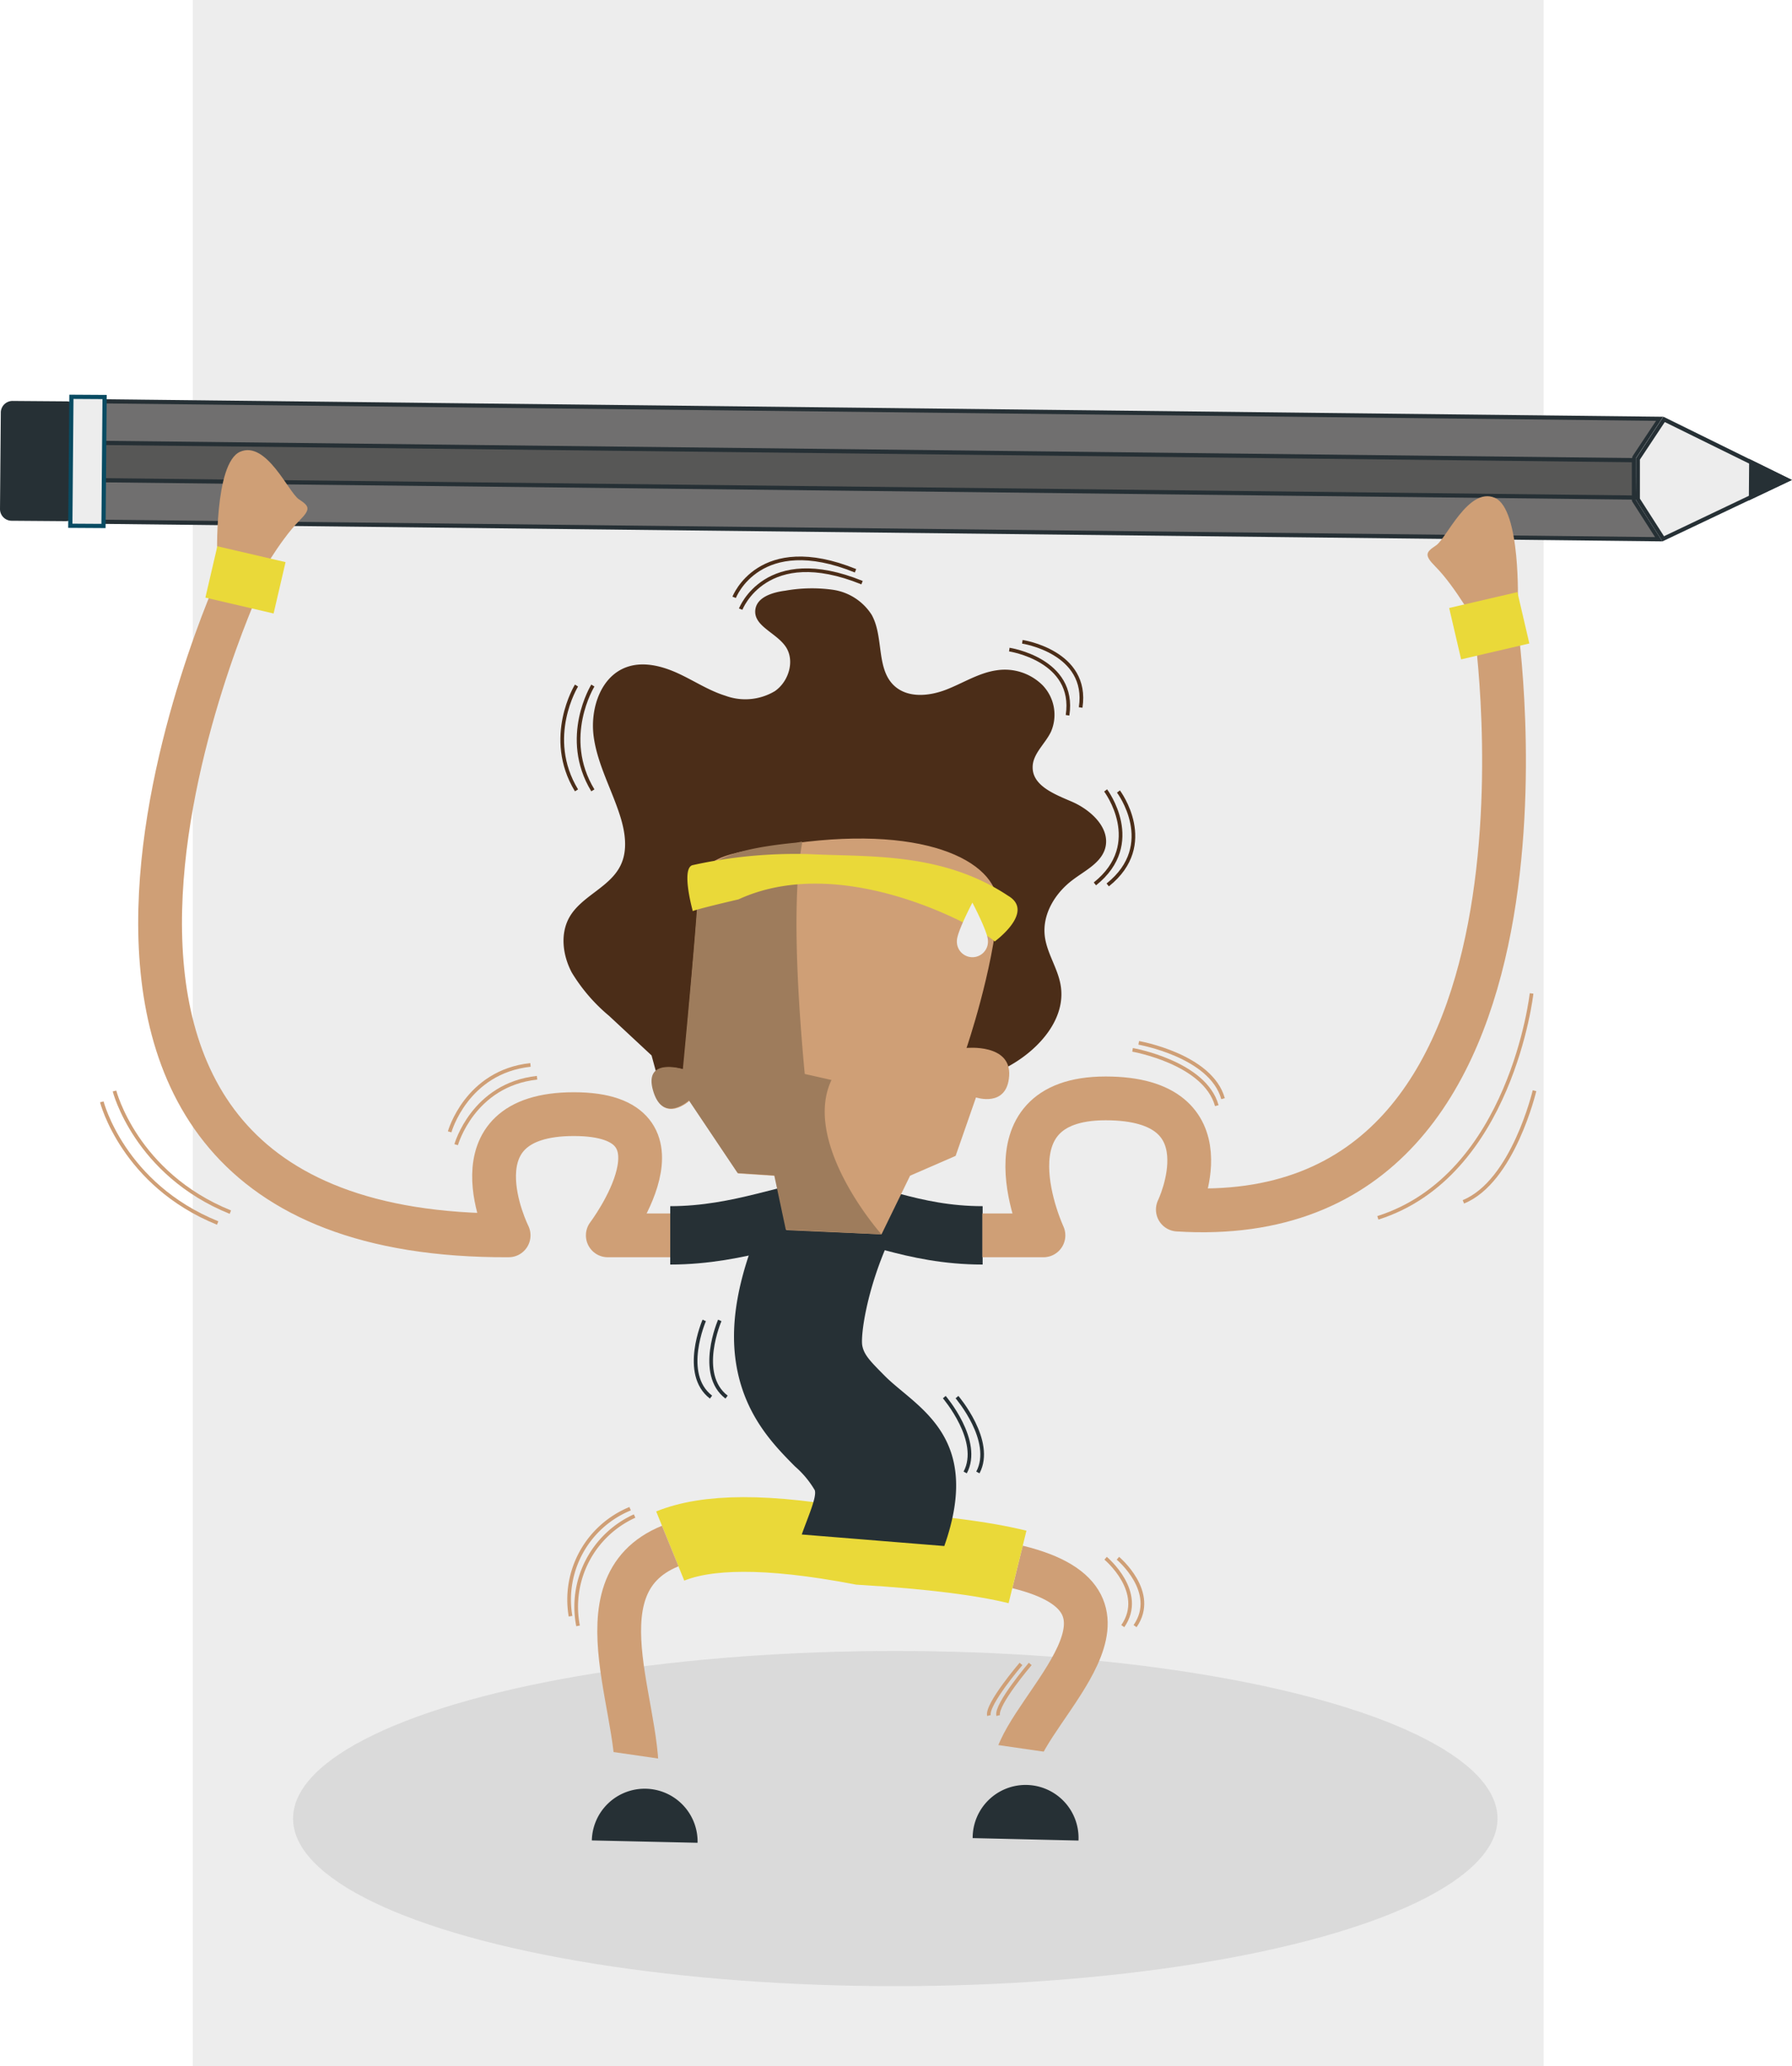 <svg xmlns="http://www.w3.org/2000/svg" viewBox="0 0 264.03 304.4"><defs><style>.a,.f{fill:#ededed;}.b{fill:#dadada;}.c{fill:#263035;}.d{fill:#706f6f;}.e{fill:#575756;}.f{stroke:#094b62;stroke-width:0.62px;}.f,.g,.h,.i,.k,.l{stroke-miterlimit:10;}.g,.h,.i,.j,.k,.l{fill:none;}.g{stroke:#4b2d18;}.g,.h,.i{stroke-width:0.54px;}.h,.j{stroke:#cf9f76;}.i,.l{stroke:#263035;}.j{stroke-linejoin:round;stroke-width:6.45px;}.k{stroke:#ead939;stroke-width:11px;}.l{stroke-width:8.6px;}.m{fill:#4b2d18;}.n{fill:#cf9f76;}.o{fill:#9e7c5c;}.p{fill:#ead939;}</style></defs><rect class="a" x="28.41" width="199.03" height="304.4"/><ellipse class="b" cx="131.91" cy="267.92" rx="88.73" ry="24.69"/><path class="c" d="M1.91,59.07l7.86.06a1.72,1.72,0,0,1,1.76,1.68l-.12,14.3a1.72,1.72,0,0,1-1.78,1.67l-7.87-.06A1.72,1.72,0,0,1,0,75l.12-14.3A1.73,1.73,0,0,1,1.91,59.07Z"/><polygon class="a" points="241.31 73.52 241.36 67.59 245.21 61.8 263.31 70.71 245.06 79.37 241.31 73.52"/><path class="c" d="M245.31,62.19,262.6,70.7,245.17,79l-3.55-5.54,0-5.75,3.64-5.49m-.21-.79-4,6.09L241,73.61l3.94,6.15L264,70.71,245.1,61.4Z"/><path class="d" d="M12.75,76.85l.14-17.75,231.64,2.6-3.74,5.62a.34.34,0,0,0,0,.17l-.05,6.12a.34.34,0,0,0,.05.17l3.63,5.67Z"/><path class="c" d="M13.2,59.41,244,62l-3.42,5.15a.67.67,0,0,0-.1.34l-.05,6.12a.59.59,0,0,0,.1.34l3.32,5.18L13.06,76.54l.14-17.13m-.61-.62-.16,18.36,232.51,2.61L241,73.61l.05-6.12,4-6.09L12.59,58.79Z"/><polygon class="e" points="12.8 70.73 12.84 65.22 240.74 67.8 240.69 73.3 12.8 70.73"/><path class="c" d="M13.15,65.54,240.43,68.1l0,4.89L13.11,70.42l0-4.88m-.61-.63,0,6.12L241,73.61l.05-6.12L12.54,64.91Z"/><polygon class="c" points="264.03 70.71 257.67 73.73 257.72 67.61 264.03 70.71"/><polygon class="f" points="10.52 58.46 15.41 58.49 15.25 77.49 10.36 77.46 10.52 58.46"/><path class="g" d="M148.71,95.7s9.83,1.48,8.58,9.68"/><path class="g" d="M150.63,94.55s9.84,1.48,8.59,9.68"/><path class="g" d="M109.13,89.74s3.7-9.66,17.88-3.9"/><path class="g" d="M108.17,88s3.7-9.66,17.88-3.91"/><path class="g" d="M162.9,116.45s5.89,7.82-1.58,13.77"/><path class="g" d="M87.35,101s-4.73,7.65,0,15.44"/><path class="g" d="M84.94,101s-4.73,7.65,0,15.44"/><path class="g" d="M164.79,116.61s5.89,7.81-1.58,13.76"/><path class="h" d="M150.43,245.14s-5.13,6-4.72,7.6"/><path class="h" d="M151.79,245.14s-5.12,6-4.72,7.6"/><path class="h" d="M162.9,229.57s6,5,2.53,10"/><path class="h" d="M164.71,229.57s6,5,2.53,10"/><path class="h" d="M93.5,223.35a14.67,14.67,0,0,0-8.33,16.18"/><path class="h" d="M92.84,222.27a14.48,14.48,0,0,0-8.78,15.84"/><path class="i" d="M106.05,194.53s-3.44,7.9,1,11.3"/><path class="i" d="M103.76,194.53s-3.44,7.9,1,11.3"/><path class="i" d="M139.13,205.83s5.55,6.48,3.08,11.1"/><path class="i" d="M141,205.83s5.54,6.48,3.08,11.1"/><path class="h" d="M166.87,154.67s10.65,1.85,12.41,8.22"/><path class="h" d="M167.78,153.64s10.65,1.85,12.42,8.22"/><path class="h" d="M67.21,168.64s2.47-8.83,11.92-9.86"/><path class="h" d="M66.25,166.75s2.46-8.84,11.91-9.86"/><path class="h" d="M16.87,160.73s3.1,12.19,17.07,17.85"/><path class="h" d="M15,162.33s3.1,12.19,17.07,17.85"/><path class="h" d="M226.09,160.69s-3.15,13.39-10.48,16.37"/><path class="h" d="M225.66,146.36s-3,26.82-22.65,33.06"/><path class="j" d="M149.92,230.85c21.62,5.28,2,20.14-.21,28.58"/><path class="k" d="M98.75,227.77c5.3-2.15,14-2.46,28.09.22,10.53.63,18,1.61,23.08,2.86"/><path class="j" d="M93.56,264.28c2.13-10.5-9.41-30.56,5.19-36.51"/><path class="c" d="M139.13,227.77l-21-1.7c.87-2.49,2.27-5.56,1.91-6.54a14,14,0,0,0-2.91-3.49c-2.9-2.93-6.88-6.94-8.39-13.66s-.15-14.49,4.31-24.3l18,4.53c-3.42,7.5-4.27,14.24-4,15.64s1.21,2.33,3.39,4.53C135.08,207.38,144.85,211.58,139.13,227.77Z"/><path class="j" d="M98.75,182h-9.2s13.53-17.86-5-17.86S74.94,182,74.94,182c-84,.34-39.66-96.3-39.66-96.3"/><path class="l" d="M144.78,182c-10.57,0-17.29-3.9-22.45-3.9S109.19,182,98.75,182"/><path class="j" d="M220.38,92.29S233.52,182,173.54,178.2c0,0,7.92-16.38-10.64-16.38S153.74,182,153.74,182h-9"/><path class="m" d="M96,155.49l-6.25-5.82a25.49,25.49,0,0,1-5.51-6.4c-1.32-2.5-1.74-5.66-.35-8.13,1.77-3.13,5.94-4.38,7.53-7.62,1.12-2.26.69-5-.08-7.39-1.24-3.88-3.3-7.53-3.86-11.56s.94-8.82,4.75-10.25c2.44-.92,5.2-.24,7.58.84s4.58,2.57,7.07,3.34a8.49,8.49,0,0,0,7.29-.68c2.07-1.43,3-4.56,1.55-6.61s-4.73-3-4.43-5.39c.24-1.87,2.56-2.56,4.43-2.8a22.34,22.34,0,0,1,7-.13,8.17,8.17,0,0,1,5.7,3.67c1.84,3.26.61,8,3.38,10.51,2,1.8,5.1,1.5,7.59.54s4.82-2.49,7.47-2.86a7.89,7.89,0,0,1,6.76,2.21,6.28,6.28,0,0,1,1.23,6.84c-.86,1.81-2.73,3.27-2.7,5.27,0,2.69,3.22,3.94,5.69,5,2.86,1.21,5.8,3.91,5,6.89-.62,2.19-3,3.31-4.8,4.68-2.56,1.92-4.46,5-4.11,8.2.28,2.56,1.94,4.8,2.35,7.35.79,4.8-3,9.18-7.22,11.64-7.52,4.42-16.62,5.07-25.33,5-5.75,0-11.5-.35-17.21-.92-3.33-.33-6.75-.79-9.69-2.37Z"/><path class="n" d="M129.88,181.85l4.21-8.64,6.71-2.92,3-8.61s4.59,1.56,4.89-3.2-6.28-4.09-6.28-4.09,3.91-11.45,4.61-20.56c.49-6.52-9.83-12.35-30-9.59-11.35,1.55-13.78,2.13-14.1,7.33s-2.22,26-2.22,26-5.82-1.82-4.39,3.15,5.28,1.45,5.28,1.45l7.18,10.71,5.4.35,1.7,8Z"/><path class="o" d="M118.57,158.22l3.94.89c-3.93,8.3,4.85,19.87,7.37,22.74l-14.1-.68-1.7-8-5.4-.35-7.18-10.71s-3.86,3.49-5.28-1.45,4.39-3.15,4.39-3.15,2-20.75,2.22-26c.18-3.76,2.59-6.17,14.1-7.33a9.22,9.22,0,0,0,1.19-.18C118.59,123.94,115.86,129.26,118.57,158.22Z"/><path class="p" d="M102.13,127.44a69.91,69.91,0,0,1,17.25-1.6c8.82.43,19.48-.3,29.17,6.14,4,2.37-2,6.73-2,6.73-.78-1.09-21.69-13.59-37.74-6.21-7.22,1.69-6.73,1.75-6.73,1.75S100.24,127.71,102.13,127.44Z"/><path class="n" d="M32,82.21s-.48-14,3.39-15.66,7.13,6,8.64,7,1.83,1.4.11,3.12c-3,3-6.3,9-6.3,9Z"/><rect class="p" x="31.01" y="81.54" width="10.32" height="7.77" transform="translate(20.3 -5.97) rotate(13.1)"/><path class="n" d="M223.63,89s.48-14-3.39-15.66-7.14,6-8.64,7-1.83,1.4-.12,3.12c3,3,6.31,9,6.31,9Z"/><rect class="p" x="214.26" y="88.31" width="10.32" height="7.77" transform="translate(454.03 132.25) rotate(166.9)"/><polygon class="b" points="88.24 257.81 90.59 266.38 97.32 265.55 98.75 259.33 88.24 257.81"/><path class="c" d="M87.2,271.14a7.79,7.79,0,1,1,15.58.35Z"/><polygon class="b" points="144.36 256.7 146.71 265.27 153.44 264.43 154.87 258.22 144.36 256.7"/><path class="c" d="M143.31,270.8a7.8,7.8,0,1,1,15.59.36Z"/><path class="a" d="M145.56,138.58a2.29,2.29,0,1,1-4.57,0c0-1.26,2.28-5.6,2.28-5.6S145.56,137.32,145.56,138.58Z"/></svg>